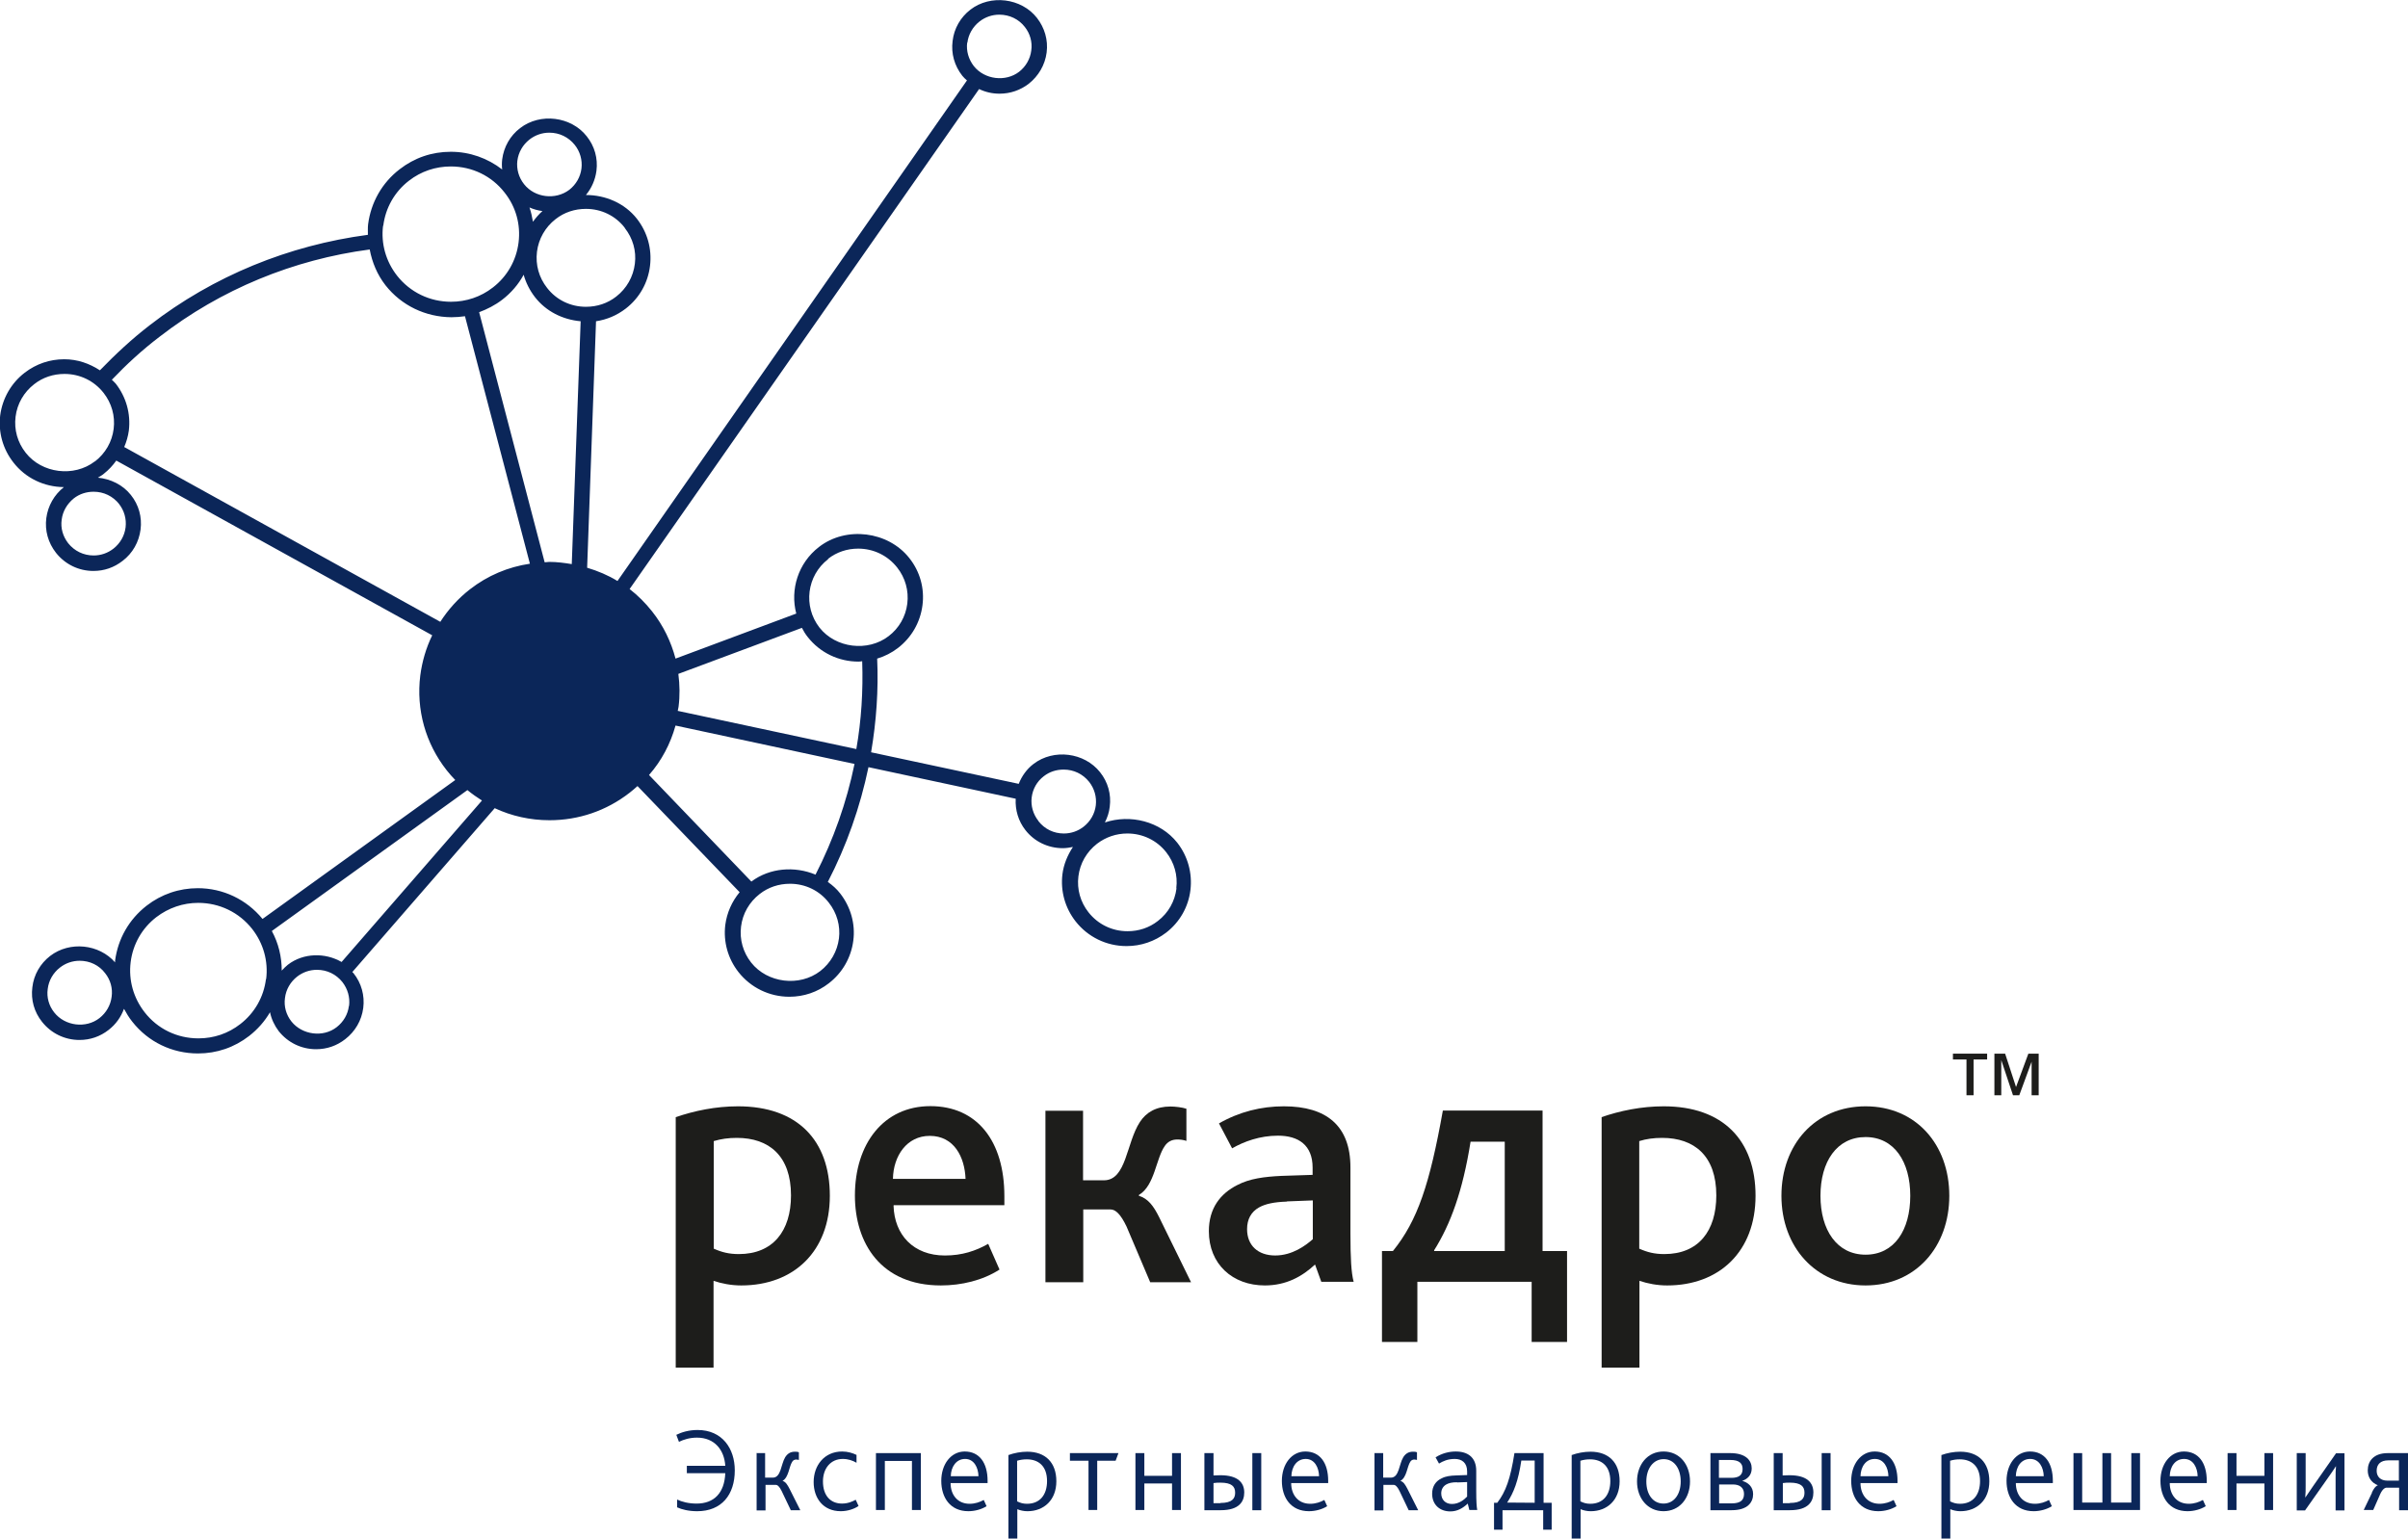 <?xml version="1.0" encoding="UTF-8"?> <svg xmlns="http://www.w3.org/2000/svg" width="133" height="85" viewBox="0 0 133 85" fill="none"> <g clip-path="url(#clip0_510_526)"> <path d="M37.322 61.712C38.349 61.357 39.534 61.112 40.762 61.112C44.047 61.112 45.834 62.989 45.834 66.054C45.834 69.119 43.846 71.007 40.941 71.007C40.394 71.007 39.869 70.907 39.411 70.752V75.549H37.322V61.712ZM40.807 69.275C42.695 69.275 43.689 67.998 43.689 66.032C43.689 63.855 42.483 62.856 40.695 62.856C40.237 62.856 39.835 62.911 39.422 63.033V68.975C39.869 69.175 40.271 69.275 40.807 69.275Z" fill="#1D1D1B"></path> <path d="M49.353 66.599C49.398 68.22 50.459 69.353 52.19 69.353C53.14 69.353 53.899 69.097 54.581 68.709L55.206 70.13C54.279 70.73 53.095 71.007 51.967 71.007C48.649 71.007 47.219 68.664 47.219 66.043C47.219 63.178 48.806 61.102 51.386 61.102C53.966 61.102 55.474 63.023 55.474 66.077V66.576H49.364L49.353 66.599ZM53.33 65.122C53.285 63.922 52.704 62.745 51.352 62.745C50.09 62.745 49.342 63.845 49.319 65.122H53.319H53.33Z" fill="#1D1D1B"></path> <path d="M57.731 61.357H59.82V65.199H60.971C62.222 65.199 62.199 63.145 62.959 61.979C63.316 61.434 63.864 61.123 64.646 61.123C64.903 61.123 65.294 61.168 65.528 61.246V63.023C65.372 62.967 65.193 62.945 65.025 62.945C64.724 62.945 64.501 63.067 64.344 63.289C63.841 63.989 63.786 65.488 62.903 66.01V66.054C63.406 66.21 63.707 66.599 64.031 67.254L65.785 70.83H63.529L62.222 67.753C61.898 67.076 61.618 66.809 61.339 66.809H59.831V70.83H57.742V61.368L57.731 61.357Z" fill="#1D1D1B"></path> <path d="M72.633 69.852C71.929 70.507 71.046 71.007 69.862 71.007C68.075 71.007 66.768 69.83 66.768 68.009C66.768 66.754 67.394 65.932 68.354 65.454C69.013 65.11 69.818 64.999 70.79 64.955L72.499 64.899V64.499C72.499 63.256 71.717 62.734 70.588 62.734C69.583 62.734 68.712 63.056 68.053 63.433L67.327 62.056C68.455 61.412 69.661 61.112 70.912 61.112C73.269 61.112 74.588 62.19 74.588 64.488V68.131C74.588 69.486 74.632 70.308 74.766 70.807H72.979L72.633 69.852ZM71.069 66.376C70.387 66.398 69.896 66.498 69.538 66.698C69.103 66.943 68.879 67.353 68.879 67.898C68.879 68.797 69.483 69.352 70.432 69.352C71.382 69.352 72.119 68.797 72.51 68.453V66.31L71.08 66.365L71.069 66.376Z" fill="#1D1D1B"></path> <path d="M76.33 69.108H76.933C78.296 67.431 78.967 65.41 79.693 61.346H85.2V69.108H86.552V74.128H84.597V70.807H78.285V74.128H76.33V69.108ZM83.111 63.067H81.223C80.787 65.81 80.117 67.62 79.212 69.064V69.108H83.111V63.067Z" fill="#1D1D1B"></path> <path d="M88.451 61.712C89.478 61.357 90.662 61.112 91.891 61.112C95.164 61.112 96.963 62.989 96.963 66.054C96.963 69.119 94.975 71.007 92.081 71.007C91.534 71.007 91.009 70.907 90.551 70.752V75.549H88.462V61.712H88.451ZM91.925 69.275C93.813 69.275 94.796 67.998 94.796 66.032C94.796 63.855 93.589 62.856 91.802 62.856C91.344 62.856 90.931 62.911 90.54 63.033V68.975C90.987 69.175 91.389 69.275 91.925 69.275Z" fill="#1D1D1B"></path> <path d="M98.393 66.054C98.393 63.233 100.247 61.112 103.04 61.112C105.833 61.112 107.665 63.233 107.665 66.054C107.665 68.875 105.81 71.007 103.04 71.007C100.27 71.007 98.393 68.864 98.393 66.054ZM105.509 66.054C105.509 64.177 104.626 62.811 103.04 62.811C101.454 62.811 100.549 64.166 100.549 66.054C100.549 67.942 101.454 69.308 103.04 69.308C104.626 69.308 105.509 67.953 105.509 66.054Z" fill="#1D1D1B"></path> <path d="M65.025 46.553C64.087 45.365 62.423 44.965 61.026 45.432C61.16 45.165 61.261 44.876 61.294 44.565C61.384 43.877 61.194 43.199 60.758 42.655C59.898 41.567 58.2 41.345 57.083 42.2C56.703 42.489 56.435 42.877 56.267 43.299L48.113 41.556C48.403 39.846 48.526 38.113 48.448 36.381C48.861 36.259 49.252 36.059 49.599 35.792C50.347 35.215 50.827 34.382 50.95 33.438C51.073 32.505 50.816 31.572 50.224 30.828C49.051 29.34 46.728 29.051 45.231 30.217C44.08 31.106 43.633 32.572 43.98 33.893L37.311 36.381C37.065 35.448 36.64 34.559 36.015 33.771C35.646 33.305 35.233 32.894 34.775 32.538L54.078 4.919C54.424 5.086 54.804 5.175 55.206 5.175C55.798 5.175 56.346 4.986 56.815 4.631C57.362 4.198 57.72 3.587 57.809 2.898C57.898 2.21 57.697 1.532 57.273 0.988C56.413 -0.111 54.704 -0.322 53.598 0.533C53.05 0.955 52.693 1.577 52.615 2.265C52.525 2.954 52.715 3.631 53.151 4.186C53.229 4.286 53.318 4.364 53.408 4.442L34.105 32.094C33.58 31.772 33.021 31.539 32.429 31.361L32.92 17.746C33.513 17.657 34.071 17.424 34.562 17.046C35.311 16.469 35.791 15.625 35.903 14.681C36.015 13.748 35.758 12.826 35.177 12.082C34.495 11.216 33.434 10.772 32.362 10.772C32.675 10.394 32.876 9.939 32.943 9.439C33.032 8.751 32.842 8.073 32.407 7.529C31.546 6.43 29.837 6.219 28.731 7.074C28.173 7.496 27.826 8.118 27.737 8.806C27.715 8.995 27.715 9.184 27.737 9.362C26.933 8.74 25.95 8.384 24.9 8.384C23.85 8.384 22.889 8.717 22.073 9.35C21.102 10.095 20.487 11.183 20.331 12.393C20.309 12.582 20.32 12.771 20.32 12.971C15.963 13.548 11.796 15.236 8.278 17.957C7.283 18.723 6.379 19.567 5.518 20.456C4.937 20.078 4.278 19.845 3.552 19.845C2.748 19.845 2 20.1 1.363 20.589C0.614 21.166 0.134 22.011 0.011 22.943C-0.101 23.876 0.156 24.798 0.737 25.542C1.407 26.408 2.424 26.897 3.53 26.908C2.994 27.33 2.647 27.941 2.558 28.618C2.469 29.307 2.659 29.984 3.094 30.539C3.597 31.172 4.345 31.539 5.161 31.539C5.753 31.539 6.3 31.35 6.769 30.984C7.328 30.562 7.674 29.94 7.764 29.251C7.853 28.563 7.663 27.885 7.228 27.341C6.781 26.775 6.099 26.453 5.407 26.386C5.518 26.319 5.641 26.253 5.742 26.164C6.01 25.953 6.233 25.709 6.423 25.442L23.872 35.093C23.537 35.781 23.314 36.536 23.213 37.314C22.978 39.202 23.503 41.067 24.676 42.555C24.822 42.744 24.978 42.911 25.145 43.088L14.5 50.762C13.617 49.685 12.321 49.063 10.925 49.063C9.897 49.063 8.914 49.396 8.099 50.029C7.127 50.784 6.513 51.861 6.356 53.072C6.356 53.105 6.356 53.128 6.356 53.161C5.474 52.15 3.854 51.973 2.77 52.806C2.223 53.227 1.865 53.849 1.787 54.538C1.698 55.227 1.888 55.904 2.324 56.448C2.826 57.081 3.575 57.447 4.39 57.447C4.982 57.447 5.53 57.259 5.999 56.892C6.401 56.581 6.68 56.181 6.848 55.726C6.982 55.971 7.127 56.215 7.306 56.437C8.188 57.559 9.506 58.192 10.936 58.192C11.975 58.192 12.947 57.858 13.762 57.225C14.232 56.859 14.623 56.415 14.913 55.915C14.991 56.293 15.159 56.648 15.393 56.959C15.896 57.592 16.645 57.958 17.46 57.958C18.052 57.958 18.599 57.77 19.069 57.403C19.616 56.981 19.973 56.37 20.063 55.682C20.152 54.993 19.962 54.305 19.527 53.761C19.504 53.738 19.482 53.716 19.46 53.694L27.324 44.643C28.251 45.076 29.279 45.309 30.351 45.309C31.96 45.309 33.49 44.788 34.764 43.799C34.92 43.677 35.065 43.555 35.211 43.422L40.852 49.285C40.427 49.796 40.148 50.418 40.059 51.095C39.947 52.028 40.204 52.95 40.785 53.694C41.466 54.56 42.494 55.06 43.6 55.06C44.393 55.06 45.153 54.804 45.778 54.316C46.526 53.738 47.007 52.905 47.13 51.962C47.253 51.029 46.984 50.096 46.404 49.352C46.214 49.107 45.979 48.896 45.722 48.719C46.761 46.709 47.51 44.577 47.968 42.378L56.1 44.121C56.066 44.743 56.245 45.354 56.636 45.854C57.128 46.487 57.887 46.853 58.703 46.853C58.893 46.853 59.083 46.82 59.261 46.786C58.96 47.242 58.747 47.753 58.68 48.297C58.569 49.23 58.826 50.151 59.407 50.895C60.088 51.762 61.116 52.261 62.221 52.261C63.015 52.261 63.774 52.006 64.411 51.517C65.159 50.94 65.64 50.096 65.751 49.163C65.863 48.23 65.606 47.297 65.025 46.553ZM53.43 2.365C53.486 1.899 53.732 1.477 54.1 1.188C54.413 0.944 54.793 0.81 55.195 0.81C55.754 0.81 56.267 1.055 56.603 1.488C56.893 1.854 57.027 2.321 56.96 2.787C56.904 3.254 56.658 3.676 56.29 3.964C55.541 4.542 54.38 4.397 53.788 3.653C53.497 3.276 53.363 2.821 53.419 2.354M45.733 30.872C46.214 30.495 46.795 30.306 47.398 30.306C48.247 30.306 49.029 30.684 49.554 31.35C50.001 31.916 50.202 32.627 50.112 33.349C50.023 34.06 49.654 34.704 49.085 35.137C47.934 36.025 46.158 35.803 45.264 34.67C44.348 33.493 44.56 31.794 45.745 30.884M37.467 37.225L44.292 34.682C44.382 34.859 44.482 35.026 44.616 35.193C45.298 36.059 46.325 36.547 47.42 36.547C47.487 36.547 47.554 36.536 47.621 36.525C47.677 38.158 47.577 39.779 47.297 41.378L37.433 39.268C37.445 39.19 37.467 39.124 37.478 39.046C37.556 38.435 37.545 37.824 37.467 37.225ZM29.435 12.249C29.39 11.982 29.335 11.716 29.245 11.46C29.469 11.56 29.714 11.627 29.96 11.66C29.759 11.838 29.591 12.038 29.435 12.249ZM28.921 15.17C29.044 15.614 29.256 16.036 29.547 16.413C30.161 17.202 31.077 17.657 32.071 17.746L31.58 31.161C31.178 31.095 30.765 31.039 30.34 31.039C30.251 31.039 30.172 31.061 30.083 31.061L26.464 17.246C26.91 17.08 27.346 16.858 27.737 16.558C28.229 16.18 28.631 15.714 28.921 15.181M34.507 12.593C34.953 13.16 35.155 13.859 35.065 14.57C34.976 15.292 34.607 15.936 34.038 16.38C33.557 16.758 32.976 16.947 32.362 16.947C31.513 16.947 30.731 16.569 30.217 15.903C29.77 15.336 29.569 14.626 29.659 13.904C29.748 13.193 30.116 12.549 30.686 12.105C31.167 11.727 31.747 11.538 32.362 11.538C33.211 11.538 33.993 11.916 34.507 12.582M28.575 8.884C28.631 8.418 28.877 7.996 29.245 7.707C29.558 7.463 29.938 7.329 30.34 7.329C30.898 7.329 31.401 7.574 31.747 8.007C32.038 8.373 32.172 8.84 32.116 9.306C32.06 9.772 31.814 10.194 31.446 10.483C30.686 11.061 29.536 10.927 28.944 10.172C28.653 9.806 28.519 9.339 28.575 8.873M21.169 12.471C21.292 11.483 21.794 10.594 22.587 9.983C23.258 9.461 24.062 9.195 24.9 9.195C26.073 9.195 27.156 9.717 27.871 10.639C28.497 11.427 28.765 12.404 28.642 13.393C28.519 14.381 28.016 15.27 27.223 15.88C26.553 16.402 25.749 16.669 24.911 16.669C23.738 16.669 22.654 16.147 21.928 15.225C21.314 14.437 21.035 13.459 21.157 12.471M6.568 27.83C6.859 28.196 6.993 28.663 6.937 29.129C6.881 29.595 6.635 30.017 6.267 30.306C5.954 30.55 5.574 30.684 5.172 30.684C4.614 30.684 4.111 30.439 3.765 30.006C3.474 29.629 3.34 29.173 3.407 28.707C3.463 28.241 3.709 27.83 4.077 27.53C4.39 27.285 4.77 27.163 5.172 27.163C5.731 27.163 6.233 27.408 6.58 27.841M5.239 25.486C4.088 26.375 2.312 26.153 1.419 25.009C0.972 24.442 0.771 23.743 0.86 23.021C0.949 22.299 1.318 21.666 1.888 21.222C2.368 20.844 2.949 20.656 3.563 20.656C4.412 20.656 5.194 21.033 5.719 21.7C6.166 22.266 6.367 22.977 6.278 23.687C6.189 24.409 5.82 25.042 5.25 25.486M6.859 24.698C6.982 24.409 7.071 24.109 7.116 23.787C7.228 22.855 6.971 21.933 6.39 21.189C6.323 21.111 6.244 21.044 6.177 20.978C6.993 20.123 7.864 19.323 8.814 18.601C12.198 15.98 16.209 14.337 20.42 13.781C20.554 14.492 20.834 15.17 21.292 15.758C22.174 16.88 23.503 17.513 24.933 17.524C25.19 17.524 25.436 17.502 25.682 17.468L29.268 31.139C28.061 31.317 26.933 31.794 25.961 32.549C25.302 33.06 24.755 33.671 24.319 34.349L6.87 24.698H6.859ZM6.166 55.06C6.11 55.526 5.865 55.948 5.496 56.237C4.748 56.826 3.586 56.681 2.994 55.926C2.703 55.56 2.569 55.093 2.636 54.627C2.692 54.16 2.938 53.738 3.307 53.45C3.619 53.205 3.999 53.072 4.401 53.072C4.96 53.072 5.474 53.316 5.809 53.761C6.099 54.127 6.233 54.593 6.166 55.06ZM14.69 54.083C14.567 55.071 14.064 55.959 13.271 56.57C12.601 57.092 11.807 57.359 10.959 57.359C9.786 57.359 8.702 56.837 7.987 55.915C7.373 55.127 7.093 54.149 7.216 53.15C7.339 52.161 7.842 51.273 8.635 50.662C9.305 50.151 10.11 49.874 10.947 49.874C12.12 49.874 13.204 50.396 13.93 51.317C14.544 52.106 14.824 53.083 14.701 54.083M19.27 55.571C19.214 56.037 18.968 56.448 18.599 56.737C17.851 57.325 16.689 57.17 16.097 56.426C15.807 56.059 15.673 55.593 15.74 55.127C15.796 54.66 16.041 54.238 16.41 53.949C16.723 53.705 17.102 53.572 17.505 53.572C18.063 53.572 18.566 53.816 18.912 54.249C19.203 54.627 19.337 55.082 19.281 55.56M18.867 53.139C17.963 52.617 16.756 52.628 15.896 53.294C15.773 53.394 15.662 53.505 15.561 53.616C15.561 52.85 15.382 52.106 15.014 51.428L25.816 43.644C26.073 43.855 26.341 44.043 26.62 44.221L18.867 53.139ZM46.337 51.839C46.247 52.55 45.879 53.194 45.309 53.638C44.158 54.527 42.382 54.305 41.489 53.172C41.042 52.606 40.841 51.895 40.93 51.184C41.019 50.462 41.388 49.829 41.958 49.385C42.438 49.008 43.019 48.819 43.633 48.819C44.482 48.819 45.264 49.196 45.778 49.863C46.225 50.429 46.426 51.14 46.337 51.85M45.03 48.308C43.89 47.841 42.527 47.93 41.5 48.697L35.847 42.811C36.54 42.022 37.031 41.089 37.311 40.079L47.197 42.2C46.761 44.321 46.035 46.376 45.041 48.319M57.351 45.343C57.061 44.976 56.927 44.51 56.982 44.054C57.038 43.588 57.273 43.166 57.653 42.877C57.965 42.633 58.345 42.511 58.747 42.511C59.306 42.511 59.809 42.755 60.155 43.188C60.445 43.555 60.579 44.021 60.524 44.488C60.468 44.954 60.222 45.376 59.853 45.665C59.541 45.909 59.161 46.042 58.759 46.042C58.2 46.042 57.697 45.798 57.351 45.354M64.981 49.074C64.891 49.785 64.534 50.429 63.953 50.873C63.473 51.251 62.892 51.44 62.277 51.44C61.428 51.44 60.646 51.062 60.121 50.396C59.675 49.829 59.474 49.13 59.563 48.408C59.652 47.686 60.021 47.053 60.591 46.609C61.071 46.242 61.652 46.042 62.266 46.042C63.115 46.042 63.897 46.42 64.411 47.075C64.858 47.642 65.059 48.352 64.97 49.063" fill="#0B2659"></path> <path d="M37.4 83.279V82.835C37.657 82.957 38.026 83.057 38.472 83.057C39.444 83.057 40.014 82.468 40.059 81.38H37.936V80.969H40.059C40.003 80.092 39.467 79.414 38.495 79.414C38.104 79.414 37.769 79.514 37.5 79.647L37.355 79.259C37.646 79.114 38.048 78.992 38.528 78.992C39.891 78.992 40.584 80.014 40.584 81.224C40.584 82.568 39.858 83.479 38.506 83.479C38.037 83.479 37.646 83.379 37.411 83.268" fill="#0B2659"></path> <path d="M41.768 80.269H42.259V81.624H42.684C43.142 81.624 43.131 80.891 43.365 80.502C43.488 80.302 43.656 80.191 43.901 80.191C43.98 80.191 44.058 80.191 44.125 80.225V80.647C44.125 80.647 44.024 80.624 43.98 80.624C43.879 80.624 43.801 80.669 43.756 80.747C43.578 81.013 43.566 81.613 43.22 81.802C43.399 81.857 43.488 82.013 43.611 82.246L44.203 83.423H43.678L43.175 82.368C43.053 82.113 42.941 82.024 42.851 82.024H42.282V83.434H41.79V80.28L41.768 80.269Z" fill="#0B2659"></path> <path d="M44.94 81.868C44.94 80.946 45.532 80.18 46.515 80.18C46.828 80.18 47.107 80.269 47.308 80.369V80.802C47.096 80.68 46.85 80.591 46.549 80.591C45.879 80.591 45.454 81.113 45.454 81.835C45.454 82.612 45.867 83.056 46.504 83.056C46.839 83.056 47.074 82.945 47.264 82.846L47.42 83.19C47.197 83.345 46.828 83.478 46.437 83.478C45.465 83.478 44.94 82.757 44.94 81.868Z" fill="#0B2659"></path> <path d="M48.381 80.269H50.861V83.412H50.369V80.702H48.872V83.412H48.381V80.269Z" fill="#0B2659"></path> <path d="M52.503 81.924C52.503 82.568 52.883 83.068 53.553 83.068C53.855 83.068 54.111 82.979 54.335 82.857L54.491 83.201C54.212 83.379 53.832 83.478 53.486 83.478C52.48 83.478 51.989 82.723 51.989 81.802C51.989 80.88 52.525 80.18 53.285 80.18C54.089 80.18 54.547 80.802 54.547 81.802V81.924H52.492H52.503ZM54.044 81.546C54.033 81.069 53.799 80.591 53.307 80.591C52.816 80.591 52.525 81.024 52.514 81.546H54.056H54.044Z" fill="#0B2659"></path> <path d="M55.687 80.38C56.022 80.258 56.39 80.191 56.737 80.191C57.742 80.191 58.345 80.791 58.345 81.824C58.345 82.857 57.664 83.479 56.748 83.479C56.547 83.479 56.346 83.434 56.189 83.368V84.989H55.698V80.369L55.687 80.38ZM56.725 83.068C57.44 83.068 57.831 82.568 57.831 81.813C57.831 80.98 57.351 80.613 56.714 80.613C56.524 80.613 56.357 80.636 56.178 80.691V82.934C56.357 83.023 56.513 83.068 56.725 83.068Z" fill="#0B2659"></path> <path d="M60.121 80.691H59.094V80.269H61.775L61.618 80.691H60.602V83.412H60.121V80.691Z" fill="#0B2659"></path> <path d="M62.713 80.269H63.205V81.524H64.735V80.269H65.227V83.412H64.735V81.946H63.205V83.412H62.713V80.269Z" fill="#0B2659"></path> <path d="M66.522 80.269H67.025V81.502C67.17 81.502 67.293 81.491 67.405 81.491C68.399 81.491 68.723 81.924 68.723 82.446C68.723 82.934 68.455 83.423 67.427 83.423H66.522V80.269ZM67.405 83.023C68.064 83.023 68.22 82.768 68.22 82.457C68.22 82.112 68.031 81.901 67.405 81.901C67.282 81.901 67.17 81.901 67.025 81.924V83.034H67.416L67.405 83.023ZM69.17 80.269H69.662V83.423H69.17V80.269Z" fill="#0B2659"></path> <path d="M71.315 81.924C71.315 82.568 71.694 83.068 72.365 83.068C72.666 83.068 72.923 82.979 73.147 82.857L73.303 83.201C73.024 83.379 72.644 83.478 72.298 83.478C71.292 83.478 70.801 82.723 70.801 81.802C70.801 80.88 71.337 80.18 72.097 80.18C72.901 80.18 73.359 80.802 73.359 81.802V81.924H71.303H71.315ZM72.856 81.546C72.845 81.069 72.611 80.591 72.119 80.591C71.627 80.591 71.337 81.024 71.326 81.546H72.867H72.856Z" fill="#0B2659"></path> <path d="M75.906 80.269H76.397V81.624H76.822C77.28 81.624 77.269 80.891 77.503 80.502C77.626 80.302 77.794 80.191 78.039 80.191C78.118 80.191 78.196 80.191 78.263 80.225V80.647C78.263 80.647 78.162 80.624 78.118 80.624C78.017 80.624 77.939 80.669 77.894 80.747C77.715 81.013 77.704 81.613 77.347 81.802C77.525 81.857 77.615 82.013 77.738 82.246L78.33 83.423H77.805L77.302 82.368C77.179 82.113 77.067 82.024 76.978 82.024H76.409V83.434H75.917V80.28L75.906 80.269Z" fill="#0B2659"></path> <path d="M81.055 83.068C80.81 83.301 80.497 83.49 80.106 83.49C79.525 83.49 79.101 83.123 79.101 82.512C79.101 82.09 79.313 81.802 79.637 81.657C79.849 81.546 80.106 81.513 80.43 81.502L81.033 81.48V81.28C81.033 80.802 80.743 80.591 80.352 80.591C79.961 80.591 79.704 80.713 79.48 80.847L79.29 80.502C79.659 80.269 80.05 80.18 80.408 80.18C81.067 80.18 81.536 80.502 81.536 81.246V82.335C81.536 82.957 81.558 83.245 81.592 83.412H81.156L81.067 83.056L81.055 83.068ZM80.475 81.879C80.195 81.879 80.017 81.924 79.882 82.001C79.704 82.101 79.603 82.279 79.603 82.49C79.603 82.834 79.827 83.079 80.195 83.079C80.597 83.079 80.888 82.823 81.033 82.668V81.868L80.475 81.89V81.879Z" fill="#0B2659"></path> <path d="M82.519 83.012H82.698C83.167 82.401 83.424 81.691 83.647 80.269H85.256V83.012H85.703V84.5H85.234V83.423H82.988V84.5H82.519V83.012ZM84.764 80.68H84.027C83.859 81.813 83.603 82.457 83.245 83.001L84.764 83.012V80.68Z" fill="#0B2659"></path> <path d="M86.797 80.38C87.132 80.258 87.501 80.191 87.847 80.191C88.853 80.191 89.456 80.791 89.456 81.824C89.456 82.857 88.775 83.479 87.859 83.479C87.657 83.479 87.456 83.434 87.3 83.368V84.989H86.808V80.369L86.797 80.38ZM87.836 83.068C88.551 83.068 88.942 82.568 88.942 81.813C88.942 80.98 88.462 80.613 87.825 80.613C87.635 80.613 87.468 80.636 87.289 80.691V82.934C87.468 83.023 87.624 83.068 87.836 83.068Z" fill="#0B2659"></path> <path d="M90.417 81.835C90.417 80.913 90.987 80.18 91.88 80.18C92.774 80.18 93.344 80.902 93.344 81.835C93.344 82.768 92.763 83.478 91.88 83.478C90.998 83.478 90.417 82.757 90.417 81.835ZM92.83 81.835C92.83 81.113 92.461 80.602 91.891 80.602C91.322 80.602 90.931 81.113 90.931 81.835C90.931 82.557 91.299 83.056 91.88 83.056C92.461 83.056 92.83 82.546 92.83 81.835Z" fill="#0B2659"></path> <path d="M94.472 80.269H95.566C96.46 80.269 96.751 80.702 96.751 81.113C96.751 81.491 96.516 81.702 96.225 81.802C96.549 81.89 96.829 82.124 96.829 82.534C96.829 82.979 96.538 83.423 95.645 83.423H94.472V80.269ZM95.633 81.635C96.047 81.635 96.248 81.48 96.248 81.146C96.248 80.847 96.08 80.647 95.566 80.647H94.941V81.635H95.622H95.633ZM95.645 83.045C96.147 83.045 96.326 82.857 96.326 82.523C96.326 82.19 96.103 82.001 95.712 82.001H94.952V83.045H95.645Z" fill="#0B2659"></path> <path d="M97.968 80.269H98.46V81.502C98.605 81.502 98.728 81.491 98.84 81.491C99.834 81.491 100.158 81.924 100.158 82.446C100.158 82.934 99.89 83.423 98.862 83.423H97.968V80.269ZM98.851 83.023C99.51 83.023 99.666 82.768 99.666 82.457C99.666 82.112 99.476 81.901 98.851 81.901C98.728 81.901 98.616 81.901 98.471 81.924V83.034H98.862L98.851 83.023ZM100.616 80.269H101.107V83.423H100.616V80.269Z" fill="#0B2659"></path> <path d="M102.76 81.924C102.76 82.568 103.14 83.068 103.811 83.068C104.112 83.068 104.369 82.979 104.592 82.857L104.749 83.201C104.47 83.379 104.09 83.478 103.743 83.478C102.738 83.478 102.247 82.723 102.247 81.802C102.247 80.88 102.783 80.18 103.542 80.18C104.347 80.18 104.805 80.802 104.805 81.802V81.924H102.749H102.76ZM104.302 81.546C104.291 81.069 104.056 80.591 103.554 80.591C103.051 80.591 102.772 81.024 102.76 81.546H104.302Z" fill="#0B2659"></path> <path d="M107.218 80.38C107.553 80.258 107.922 80.191 108.268 80.191C109.273 80.191 109.876 80.791 109.876 81.824C109.876 82.857 109.195 83.479 108.279 83.479C108.078 83.479 107.877 83.434 107.72 83.368V84.989H107.229V80.369L107.218 80.38ZM108.257 83.068C108.972 83.068 109.363 82.568 109.363 81.813C109.363 80.98 108.882 80.613 108.245 80.613C108.056 80.613 107.888 80.636 107.709 80.691V82.934C107.888 83.023 108.044 83.068 108.257 83.068Z" fill="#0B2659"></path> <path d="M111.34 81.924C111.34 82.568 111.72 83.068 112.39 83.068C112.691 83.068 112.948 82.979 113.172 82.857L113.328 83.201C113.049 83.379 112.669 83.478 112.323 83.478C111.317 83.478 110.826 82.723 110.826 81.802C110.826 80.88 111.362 80.18 112.122 80.18C112.926 80.18 113.384 80.802 113.384 81.802V81.924H111.329H111.34ZM112.881 81.546C112.87 81.069 112.636 80.591 112.133 80.591C111.63 80.591 111.351 81.024 111.34 81.546H112.881Z" fill="#0B2659"></path> <path d="M114.523 80.269H115.004V83.001H116.121V80.269H116.601V83.001H117.718V80.269H118.199V83.412H114.523V80.269Z" fill="#0B2659"></path> <path d="M119.841 81.924C119.841 82.568 120.221 83.068 120.891 83.068C121.192 83.068 121.449 82.979 121.673 82.857L121.829 83.201C121.55 83.379 121.17 83.478 120.824 83.478C119.818 83.478 119.327 82.723 119.327 81.802C119.327 80.88 119.863 80.18 120.623 80.18C121.427 80.18 121.885 80.802 121.885 81.802V81.924H119.83H119.841ZM121.382 81.546C121.371 81.069 121.137 80.591 120.634 80.591C120.131 80.591 119.852 81.024 119.841 81.546H121.382Z" fill="#0B2659"></path> <path d="M123.036 80.269H123.527V81.524H125.069V80.269H125.549V83.412H125.069V81.946H123.527V83.412H123.036V80.269Z" fill="#0B2659"></path> <path d="M126.856 80.269H127.347V82.079C127.347 82.323 127.347 82.501 127.325 82.712H127.336C127.459 82.523 127.593 82.335 127.783 82.057L129.023 80.28H129.492V83.434H129.001V81.635C129.001 81.391 129.001 81.213 129.023 81.002H129.012C128.889 81.191 128.766 81.38 128.565 81.657L127.314 83.434H126.856V80.28V80.269Z" fill="#0B2659"></path> <path d="M131.001 82.457C131.101 82.246 131.19 82.101 131.336 82.046C130.967 81.901 130.777 81.591 130.777 81.224C130.777 80.713 131.101 80.269 131.883 80.269H133V83.423H132.509V82.179H131.816C131.727 82.179 131.593 82.257 131.47 82.523L131.079 83.412H130.554L131.012 82.457H131.001ZM131.861 81.79H132.497V80.669H131.917C131.47 80.669 131.269 80.902 131.269 81.246C131.269 81.568 131.481 81.79 131.861 81.79Z" fill="#0B2659"></path> <path d="M107.866 58.203H109.754V58.525H109.005V60.502H108.614V58.525H107.866V58.203Z" fill="#1D1D1B"></path> <path d="M110.133 58.203H110.748L111.351 60.047L112.032 58.203H112.602V60.502H112.211V58.647L111.53 60.502H111.183L110.535 58.559V60.502H110.156V58.203H110.133Z" fill="#1D1D1B"></path> </g> <defs> <clipPath id="clip0_510_526"> <rect width="133" height="85" fill="white"></rect> </clipPath> </defs> </svg> 